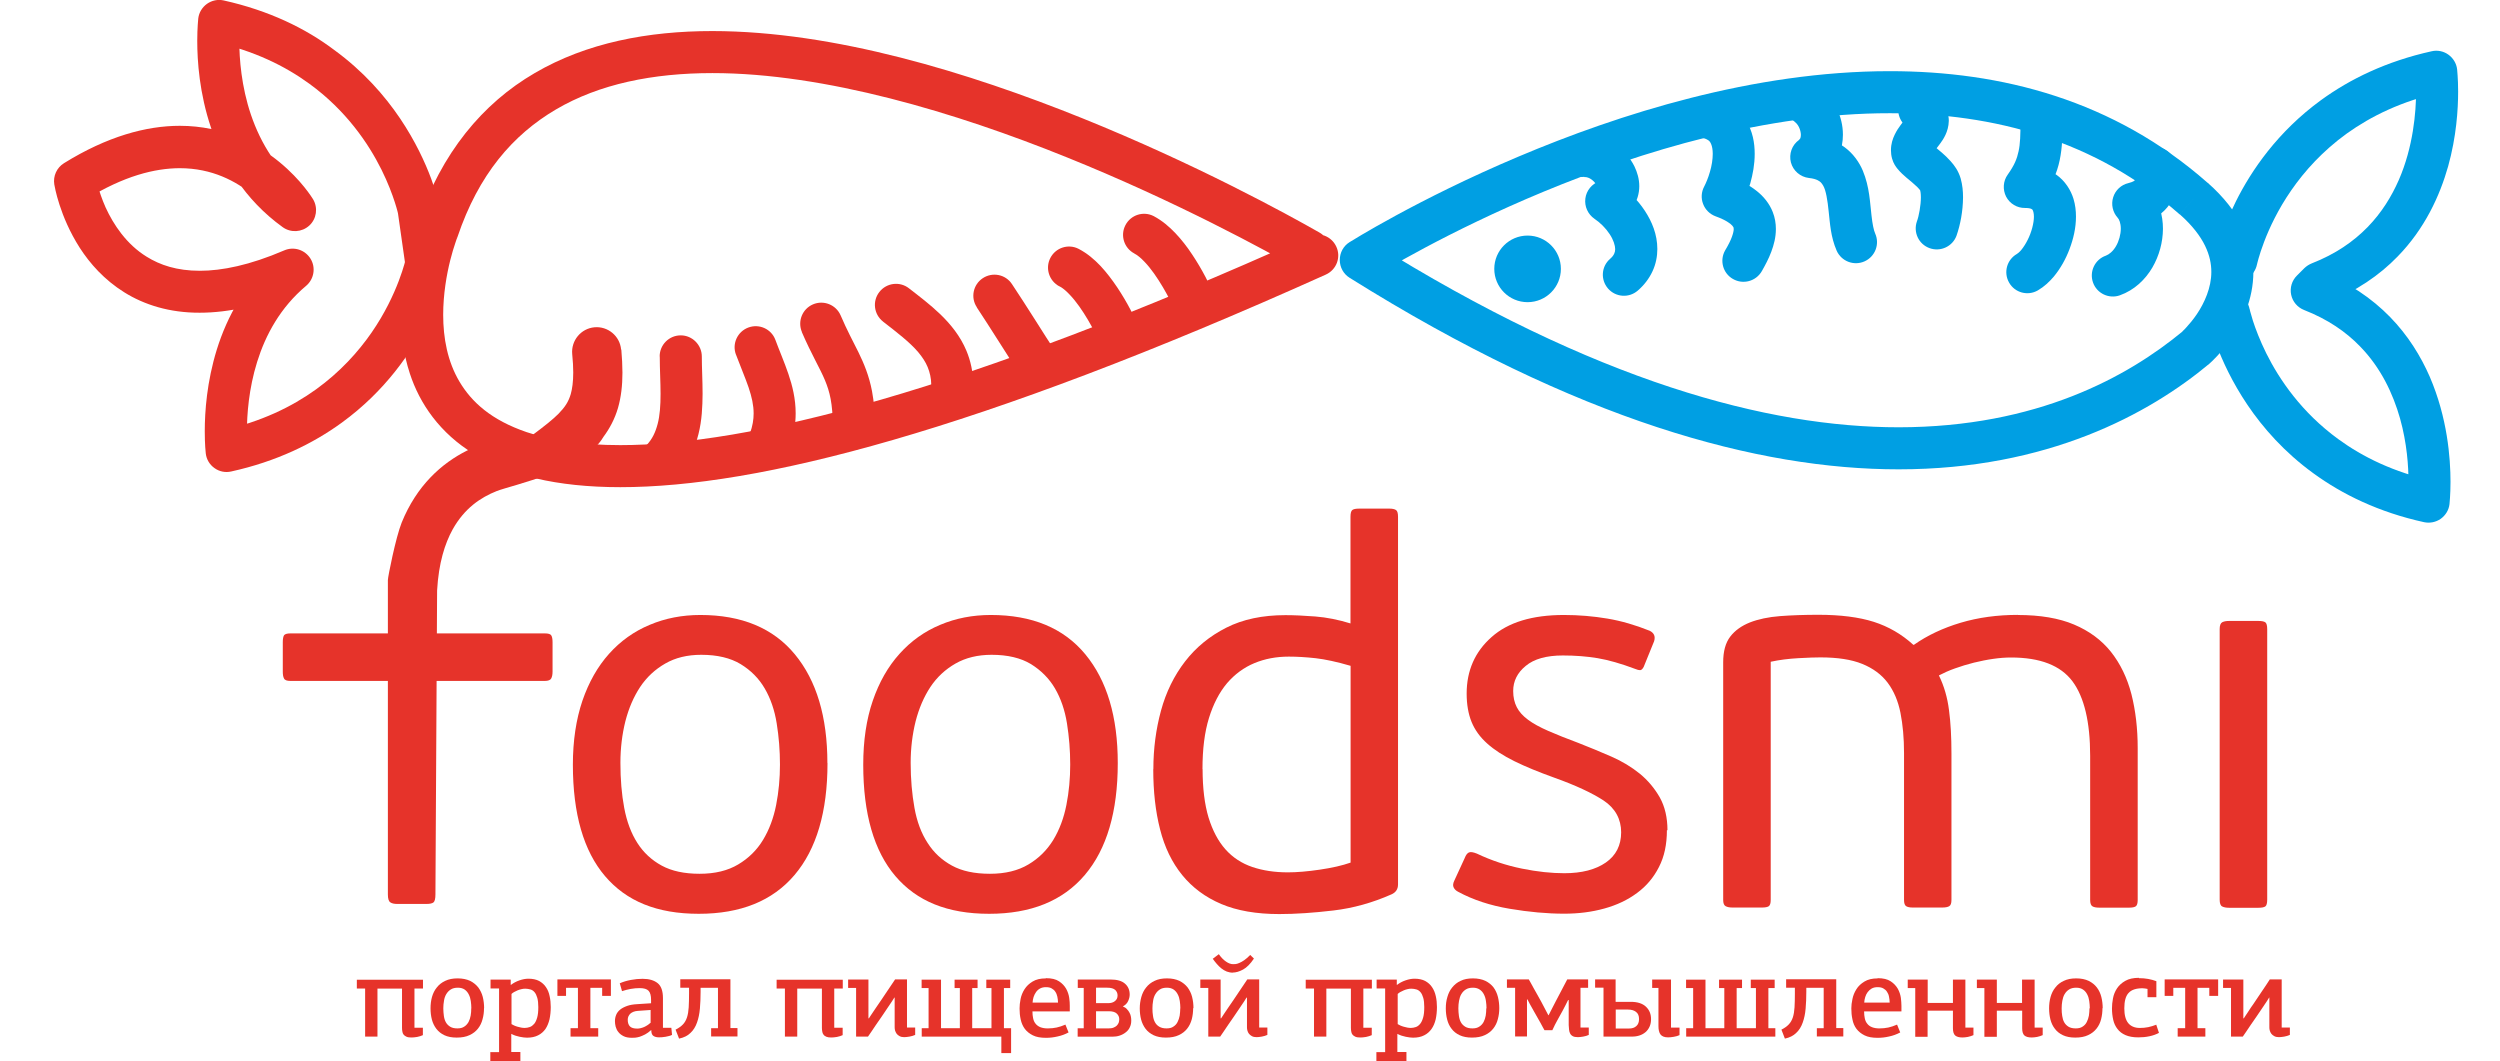 <?xml version="1.0" encoding="UTF-8"?> <svg xmlns="http://www.w3.org/2000/svg" width="139" height="59" viewBox="0 0 139 59" fill="none"><g clip-path="url(#clip0_34055_2141)"><path d="M46.009 42.422C46.009 45.134 45.398 47.21 44.176 48.65C42.955 50.09 41.178 50.807 38.852 50.807C36.527 50.807 34.831 50.109 33.641 48.713C32.45 47.316 31.852 45.253 31.852 42.516C31.852 41.182 32.032 39.997 32.382 38.962C32.737 37.928 33.229 37.061 33.865 36.35C34.501 35.64 35.255 35.103 36.122 34.742C36.989 34.374 37.93 34.193 38.94 34.193C41.24 34.193 42.992 34.923 44.195 36.382C45.398 37.84 46.003 39.854 46.003 42.429L46.009 42.422ZM43.366 42.516C43.366 41.724 43.304 40.964 43.185 40.222C43.067 39.48 42.842 38.832 42.518 38.277C42.194 37.722 41.751 37.273 41.178 36.924C40.611 36.581 39.881 36.407 38.99 36.407C38.217 36.407 37.55 36.569 36.989 36.893C36.421 37.217 35.954 37.653 35.592 38.196C35.23 38.744 34.956 39.38 34.769 40.11C34.588 40.839 34.495 41.606 34.495 42.416C34.495 43.326 34.563 44.162 34.707 44.922C34.85 45.683 35.093 46.331 35.436 46.867C35.779 47.404 36.228 47.821 36.789 48.127C37.35 48.432 38.048 48.582 38.902 48.582C39.757 48.582 40.467 48.407 41.041 48.064C41.62 47.721 42.082 47.266 42.425 46.699C42.768 46.132 43.011 45.483 43.154 44.754C43.297 44.025 43.366 43.276 43.366 42.51V42.516Z" fill="#E6332A"></path><path d="M62.148 42.422C62.148 45.134 61.537 47.21 60.315 48.65C59.093 50.09 57.316 50.807 54.997 50.807C52.678 50.807 50.976 50.109 49.785 48.713C48.595 47.316 47.996 45.253 47.996 42.516C47.996 41.182 48.171 39.997 48.526 38.962C48.881 37.928 49.374 37.061 50.016 36.35C50.652 35.64 51.406 35.103 52.273 34.742C53.139 34.374 54.081 34.193 55.091 34.193C57.391 34.193 59.143 34.923 60.346 36.382C61.549 37.84 62.148 39.854 62.148 42.429V42.422ZM59.504 42.516C59.504 41.724 59.442 40.964 59.324 40.222C59.205 39.48 58.981 38.832 58.657 38.277C58.332 37.722 57.883 37.273 57.322 36.924C56.755 36.581 56.026 36.407 55.134 36.407C54.367 36.407 53.694 36.569 53.127 36.893C52.559 37.217 52.092 37.653 51.73 38.196C51.369 38.744 51.094 39.38 50.907 40.11C50.727 40.839 50.633 41.606 50.633 42.416C50.633 43.326 50.708 44.162 50.845 44.922C50.982 45.683 51.225 46.331 51.575 46.867C51.917 47.404 52.366 47.821 52.927 48.127C53.482 48.432 54.187 48.582 55.041 48.582C55.895 48.582 56.605 48.407 57.179 48.064C57.759 47.721 58.214 47.266 58.563 46.699C58.906 46.132 59.149 45.483 59.292 44.754C59.436 44.025 59.504 43.276 59.504 42.51V42.516Z" fill="#E6332A"></path><path d="M64.127 42.761C64.127 41.627 64.271 40.542 64.551 39.513C64.832 38.478 65.281 37.568 65.885 36.783C66.496 35.991 67.257 35.367 68.18 34.9C69.102 34.432 70.199 34.202 71.471 34.202C71.939 34.202 72.487 34.227 73.129 34.276C73.765 34.326 74.42 34.457 75.087 34.663V28.734C75.087 28.529 75.124 28.404 75.193 28.354C75.261 28.304 75.386 28.279 75.567 28.279H77.25C77.412 28.279 77.531 28.304 77.612 28.354C77.693 28.404 77.73 28.529 77.73 28.734V49.176C77.73 49.438 77.606 49.619 77.369 49.725C76.315 50.192 75.243 50.492 74.139 50.623C73.036 50.753 72.032 50.822 71.128 50.822C69.856 50.822 68.778 50.635 67.899 50.261C67.02 49.887 66.297 49.351 65.73 48.653C65.162 47.954 64.751 47.106 64.501 46.115C64.246 45.124 64.121 44.008 64.121 42.774L64.127 42.761ZM66.864 42.761C66.864 43.827 66.976 44.725 67.195 45.454C67.419 46.178 67.731 46.77 68.136 47.225C68.541 47.68 69.04 48.004 69.626 48.204C70.212 48.403 70.873 48.503 71.602 48.503C72.107 48.503 72.699 48.453 73.379 48.353C74.058 48.254 74.632 48.123 75.093 47.961V37.02C74.326 36.795 73.678 36.658 73.148 36.596C72.618 36.539 72.126 36.508 71.658 36.508C70.966 36.508 70.33 36.627 69.744 36.87C69.158 37.113 68.653 37.487 68.223 37.986C67.799 38.491 67.463 39.133 67.219 39.919C66.976 40.704 66.858 41.651 66.858 42.761H66.864Z" fill="#E6332A"></path><path d="M92.68 46.157C92.68 46.948 92.537 47.628 92.237 48.208C91.944 48.788 91.539 49.267 91.022 49.648C90.504 50.034 89.899 50.321 89.201 50.514C88.503 50.708 87.761 50.801 86.969 50.801C86.016 50.801 85.006 50.708 83.933 50.527C82.861 50.346 81.907 50.034 81.078 49.586C80.953 49.523 80.872 49.442 80.823 49.342C80.773 49.243 80.785 49.112 80.866 48.95L81.44 47.703C81.502 47.541 81.577 47.441 81.67 47.397C81.764 47.354 81.907 47.379 82.113 47.46C82.923 47.846 83.759 48.12 84.619 48.295C85.479 48.47 86.265 48.551 86.976 48.551C87.948 48.551 88.715 48.351 89.282 47.958C89.85 47.566 90.136 46.998 90.136 46.275C90.136 45.552 89.812 44.941 89.164 44.511C88.516 44.087 87.593 43.657 86.402 43.233C85.554 42.927 84.819 42.628 84.201 42.323C83.584 42.017 83.079 41.693 82.686 41.338C82.287 40.982 82.001 40.583 81.82 40.141C81.639 39.698 81.546 39.168 81.546 38.563C81.546 37.285 82.007 36.238 82.93 35.422C83.852 34.599 85.193 34.193 86.957 34.193C87.786 34.193 88.59 34.262 89.37 34.393C90.149 34.524 90.934 34.754 91.726 35.072C91.969 35.197 92.05 35.384 91.969 35.652L91.389 37.08C91.327 37.198 91.258 37.261 91.19 37.261C91.121 37.261 91.034 37.242 90.934 37.198C90.124 36.893 89.419 36.693 88.821 36.593C88.222 36.494 87.58 36.444 86.895 36.444C85.984 36.444 85.292 36.637 84.831 37.024C84.364 37.404 84.133 37.871 84.133 38.42C84.133 38.763 84.201 39.062 84.332 39.318C84.463 39.573 84.669 39.804 84.956 40.016C85.236 40.228 85.617 40.434 86.084 40.639C86.552 40.845 87.106 41.063 87.755 41.306C88.378 41.55 88.996 41.805 89.594 42.067C90.192 42.329 90.716 42.647 91.177 43.021C91.632 43.395 92 43.838 92.287 44.343C92.568 44.847 92.711 45.459 92.711 46.163L92.68 46.157Z" fill="#E6332A"></path><path d="M112.198 34.194C113.433 34.194 114.474 34.369 115.315 34.724C116.157 35.079 116.843 35.584 117.366 36.239C117.89 36.9 118.27 37.685 118.507 38.595C118.738 39.506 118.856 40.509 118.856 41.6V50.041C118.856 50.222 118.819 50.341 118.75 50.39C118.675 50.44 118.563 50.465 118.395 50.465H116.705C116.543 50.465 116.419 50.44 116.338 50.39C116.257 50.341 116.213 50.222 116.213 50.041V42.024C116.213 40.142 115.883 38.758 115.228 37.879C114.567 36.999 113.433 36.557 111.812 36.557C111.506 36.557 111.176 36.582 110.827 36.632C110.471 36.681 110.116 36.756 109.748 36.844C109.38 36.937 109.031 37.043 108.701 37.162C108.364 37.28 108.065 37.417 107.803 37.554C108.09 38.14 108.277 38.782 108.364 39.481C108.458 40.179 108.501 40.983 108.501 41.893V50.035C108.501 50.216 108.464 50.334 108.377 50.384C108.296 50.434 108.165 50.459 107.984 50.459H106.344C106.182 50.459 106.064 50.434 105.983 50.384C105.902 50.334 105.864 50.216 105.864 50.035V41.862C105.864 41.033 105.796 40.291 105.665 39.63C105.534 38.976 105.297 38.415 104.954 37.959C104.611 37.504 104.137 37.155 103.539 36.912C102.94 36.669 102.167 36.551 101.214 36.551C100.952 36.551 100.547 36.563 99.998 36.594C99.449 36.625 98.932 36.688 98.452 36.794V50.035C98.452 50.216 98.415 50.334 98.346 50.384C98.277 50.434 98.146 50.459 97.966 50.459H96.326C96.164 50.459 96.039 50.434 95.946 50.384C95.852 50.334 95.809 50.216 95.809 50.035V36.825C95.809 36.214 95.939 35.74 96.201 35.397C96.463 35.054 96.831 34.793 97.299 34.606C97.766 34.425 98.321 34.306 98.969 34.256C99.618 34.207 100.328 34.182 101.095 34.182C102.33 34.182 103.358 34.313 104.181 34.574C104.998 34.836 105.733 35.26 106.382 35.852H106.413C107.167 35.322 108.034 34.917 109.013 34.624C109.998 34.331 111.057 34.188 112.192 34.188L112.198 34.194Z" fill="#E6332A"></path><path d="M126.057 50.017C126.057 50.223 126.02 50.348 125.951 50.398C125.877 50.447 125.752 50.472 125.571 50.472H123.931C123.769 50.472 123.645 50.447 123.551 50.398C123.458 50.348 123.414 50.223 123.414 50.017V34.98C123.414 34.781 123.458 34.656 123.551 34.6C123.645 34.55 123.769 34.525 123.931 34.525H125.571C125.752 34.525 125.877 34.55 125.951 34.6C126.02 34.65 126.057 34.781 126.057 34.98V50.017Z" fill="#E6332A"></path><path d="M30.292 35.217C30.485 35.217 30.604 35.254 30.647 35.323C30.697 35.398 30.722 35.522 30.722 35.703V37.343C30.722 37.505 30.697 37.629 30.647 37.723C30.604 37.81 30.479 37.86 30.292 37.86H16.147C15.953 37.86 15.835 37.816 15.791 37.723C15.741 37.629 15.723 37.505 15.723 37.343V35.703C15.723 35.522 15.748 35.398 15.791 35.323C15.841 35.254 15.96 35.217 16.147 35.217H30.292Z" fill="#E6332A"></path><path d="M88.084 9.845H88.127C88.19 9.845 88.258 9.857 88.345 9.895C88.47 9.951 88.614 10.069 88.701 10.188L88.782 10.337L88.794 10.368L88.9 10.362H88.794V10.375L88.9 10.362H88.794H89.137L88.863 10.163C88.807 10.238 88.788 10.337 88.788 10.362H89.131L88.857 10.163L89.112 10.35L88.931 10.088L88.857 10.163L89.112 10.35L88.931 10.088L88.987 10.169L88.944 10.075H88.931L88.987 10.169L88.944 10.075H88.925C88.507 10.225 88.202 10.593 88.146 11.036C88.09 11.478 88.283 11.908 88.651 12.164C88.963 12.37 89.281 12.688 89.493 13.012C89.711 13.336 89.804 13.654 89.804 13.853C89.804 13.953 89.785 14.028 89.748 14.109C89.711 14.184 89.655 14.277 89.524 14.389C89.031 14.813 88.981 15.549 89.405 16.041C89.829 16.528 90.565 16.584 91.057 16.16C91.413 15.854 91.693 15.487 91.88 15.082C92.067 14.682 92.148 14.252 92.148 13.847C92.148 13.037 91.849 12.32 91.45 11.715C91.051 11.11 90.54 10.605 89.972 10.219L89.318 11.185L89.698 12.295C90.11 12.158 90.496 11.902 90.764 11.54C91.032 11.179 91.144 10.742 91.144 10.356C91.144 9.945 91.032 9.583 90.876 9.253C90.633 8.766 90.278 8.355 89.817 8.037C89.362 7.719 88.782 7.488 88.133 7.488C88.028 7.488 87.928 7.488 87.822 7.507C87.18 7.582 86.718 8.162 86.793 8.804C86.868 9.446 87.448 9.907 88.09 9.832L88.084 9.845Z" fill="#009FE3"></path><path d="M94.687 7.675C94.837 7.712 94.918 7.756 94.974 7.793C95.055 7.849 95.092 7.899 95.142 8.018C95.192 8.136 95.229 8.323 95.229 8.554C95.229 8.853 95.173 9.221 95.073 9.551C94.98 9.882 94.849 10.187 94.755 10.368C94.593 10.667 94.569 11.023 94.693 11.341C94.812 11.659 95.067 11.908 95.385 12.026C95.94 12.226 96.221 12.431 96.314 12.544L96.383 12.643L96.395 12.737C96.395 12.812 96.37 12.961 96.295 13.167C96.221 13.373 96.09 13.635 95.921 13.915C95.597 14.476 95.79 15.193 96.352 15.511C96.913 15.835 97.629 15.642 97.954 15.081C98.153 14.732 98.34 14.383 98.484 13.996C98.627 13.616 98.739 13.198 98.739 12.731C98.739 12.425 98.689 12.101 98.565 11.789C98.384 11.322 98.053 10.91 97.648 10.599C97.243 10.281 96.757 10.031 96.183 9.826L95.778 10.923L96.807 11.478C97 11.122 97.174 10.686 97.318 10.187C97.455 9.695 97.561 9.14 97.561 8.554C97.561 7.955 97.455 7.295 97.068 6.677C96.881 6.372 96.62 6.091 96.295 5.867C95.977 5.643 95.603 5.487 95.204 5.393C94.575 5.244 93.945 5.636 93.796 6.266C93.652 6.896 94.039 7.525 94.668 7.675H94.687Z" fill="#009FE3"></path><path d="M99.779 6.772C99.86 6.822 99.954 6.928 100.023 7.071C100.091 7.209 100.129 7.377 100.129 7.502C100.129 7.595 100.11 7.664 100.091 7.701L100.023 7.782C99.63 8.063 99.455 8.561 99.574 9.029C99.698 9.497 100.097 9.839 100.577 9.896C100.808 9.92 100.958 9.97 101.051 10.014C101.219 10.101 101.276 10.164 101.375 10.332C101.519 10.581 101.612 11.124 101.675 11.766C101.749 12.414 101.781 13.156 102.117 13.935C102.379 14.527 103.071 14.796 103.663 14.534C104.256 14.272 104.524 13.58 104.262 12.988C104.181 12.813 104.106 12.445 104.056 11.984C103.969 11.286 103.956 10.407 103.57 9.484C103.377 9.029 103.052 8.555 102.579 8.2C102.098 7.844 101.5 7.633 100.839 7.558L100.708 8.724L101.394 9.671C101.768 9.403 102.049 9.041 102.223 8.661C102.398 8.281 102.466 7.876 102.466 7.489C102.466 6.972 102.342 6.473 102.117 6.018C101.893 5.563 101.562 5.151 101.107 4.833C100.577 4.466 99.848 4.596 99.48 5.133C99.112 5.663 99.249 6.392 99.779 6.76V6.772Z" fill="#009FE3"></path><path d="M106.091 7.083L106.153 7.127L106.29 6.965L106.128 7.102L106.153 7.127L106.29 6.965L106.128 7.102L106.564 6.734L106.034 6.94C106.066 7.021 106.103 7.077 106.128 7.102L106.564 6.734L106.034 6.94L106.683 6.691H105.985C105.985 6.772 106.003 6.865 106.034 6.94L106.683 6.691H105.985H106.558L106.016 6.497C106.016 6.497 105.985 6.597 105.985 6.691H106.558L106.016 6.497L106.259 6.585L106.022 6.472V6.497L106.259 6.585L106.022 6.472L106.047 6.485L106.028 6.472L106.053 6.485L106.034 6.472C106.034 6.472 105.872 6.697 105.667 6.965C105.561 7.108 105.448 7.27 105.342 7.495C105.236 7.713 105.137 8 105.137 8.349C105.137 8.499 105.155 8.661 105.199 8.817C105.28 9.103 105.405 9.265 105.505 9.39C105.685 9.608 105.841 9.739 105.997 9.876C106.228 10.07 106.452 10.25 106.602 10.4C106.677 10.475 106.726 10.537 106.751 10.568L106.764 10.593L106.988 10.481L106.751 10.55L106.77 10.6L106.994 10.487L106.758 10.556C106.776 10.612 106.801 10.78 106.801 10.974C106.801 11.41 106.689 12.027 106.583 12.301C106.365 12.912 106.677 13.579 107.287 13.798C107.892 14.016 108.565 13.704 108.784 13.099C108.996 12.488 109.139 11.74 109.145 10.974C109.145 10.631 109.114 10.288 109.014 9.926C108.883 9.484 108.659 9.191 108.447 8.954C108.129 8.598 107.799 8.349 107.574 8.156C107.462 8.062 107.375 7.981 107.35 7.956H107.344L106.807 8.405L107.475 8.224C107.412 8.006 107.344 7.962 107.344 7.95L106.807 8.405L107.475 8.224L106.92 8.374H107.493L107.475 8.224L106.92 8.374H107.493H107.038L107.475 8.517L107.493 8.374H107.038L107.475 8.517L107.306 8.461L107.468 8.536V8.517L107.306 8.461L107.468 8.536L107.487 8.499C107.537 8.418 107.686 8.237 107.874 7.981C107.967 7.856 108.073 7.701 108.167 7.501C108.26 7.302 108.347 7.04 108.354 6.716C108.354 6.373 108.223 5.986 108.023 5.718C107.817 5.444 107.574 5.257 107.306 5.101C106.751 4.771 106.034 4.958 105.704 5.512C105.374 6.067 105.561 6.784 106.115 7.115L106.091 7.083Z" fill="#009FE3"></path><path d="M112.338 6.377V6.763C112.338 7.486 112.326 7.998 112.232 8.415C112.145 8.827 112.001 9.188 111.627 9.712C111.372 10.067 111.341 10.541 111.54 10.934C111.746 11.327 112.151 11.57 112.594 11.563H112.6C112.781 11.563 112.887 11.588 112.937 11.613C113.011 11.651 112.986 11.638 113.018 11.682C113.042 11.726 113.086 11.85 113.086 12.05C113.086 12.393 112.955 12.916 112.737 13.34C112.631 13.552 112.506 13.745 112.394 13.883C112.282 14.02 112.17 14.107 112.139 14.12C111.577 14.444 111.384 15.154 111.708 15.716C112.026 16.277 112.743 16.47 113.304 16.146C113.666 15.934 113.946 15.666 114.196 15.373C114.564 14.924 114.857 14.406 115.069 13.839C115.281 13.278 115.424 12.673 115.424 12.044C115.424 11.719 115.387 11.389 115.287 11.059C115.137 10.566 114.819 10.055 114.327 9.712C113.834 9.369 113.23 9.213 112.6 9.22H112.562L112.575 10.392L113.529 11.071C114.052 10.348 114.37 9.625 114.52 8.902C114.67 8.178 114.676 7.505 114.676 6.769V6.383C114.676 5.735 114.152 5.211 113.504 5.211C112.855 5.211 112.332 5.735 112.332 6.383L112.338 6.377Z" fill="#009FE3"></path><path d="M118.677 9.625C118.708 9.738 118.721 9.831 118.721 9.893C118.721 10.012 118.702 10.012 118.696 10.024C118.683 10.037 118.621 10.112 118.34 10.18C117.935 10.274 117.611 10.579 117.492 10.972C117.368 11.371 117.468 11.801 117.742 12.107C117.823 12.188 117.916 12.4 117.916 12.718C117.916 13.029 117.817 13.403 117.648 13.69C117.48 13.977 117.268 14.145 117.087 14.214C116.476 14.426 116.158 15.099 116.37 15.704C116.582 16.315 117.256 16.633 117.86 16.421C118.683 16.128 119.282 15.535 119.668 14.881C120.055 14.214 120.254 13.472 120.26 12.724C120.26 11.976 120.055 11.184 119.481 10.542L118.615 11.327L118.883 12.468C119.519 12.319 120.098 12.013 120.497 11.533C120.903 11.053 121.071 10.442 121.065 9.906C121.065 9.607 121.021 9.314 120.946 9.039C120.778 8.416 120.142 8.042 119.519 8.21C118.895 8.379 118.521 9.021 118.689 9.644L118.677 9.625Z" fill="#009FE3"></path><path d="M83.082 14.949C83.082 15.972 83.911 16.801 84.934 16.801C85.956 16.801 86.785 15.972 86.785 14.949C86.785 13.927 85.956 13.098 84.934 13.098C83.911 13.098 83.082 13.927 83.082 14.949Z" fill="#009FE3"></path><path d="M121.971 11.045L122.745 10.166C120.145 7.872 117.271 6.314 114.272 5.335C111.274 4.356 108.163 3.957 105.071 3.957C97.49 3.957 90.015 6.345 84.411 8.714C78.806 11.083 75.072 13.445 75.035 13.464C74.692 13.676 74.492 14.05 74.492 14.455C74.492 14.861 74.698 15.235 75.041 15.447C87.74 23.401 97.783 26.095 105.563 26.095C113.836 26.095 119.484 23.027 122.857 20.209L122.882 20.184C122.932 20.141 123.499 19.636 124.085 18.776C124.665 17.915 125.282 16.662 125.288 15.122C125.288 14.337 125.113 13.483 124.702 12.635C124.291 11.787 123.648 10.958 122.745 10.16L121.971 11.039L121.198 11.918C121.909 12.548 122.346 13.14 122.601 13.664C122.857 14.194 122.95 14.667 122.95 15.122C122.95 15.995 122.57 16.837 122.146 17.466C121.934 17.778 121.722 18.027 121.566 18.196C121.491 18.283 121.429 18.345 121.385 18.383L121.342 18.427L121.647 18.776L121.342 18.433L122.115 19.312L121.367 18.414C118.312 20.945 113.256 23.75 105.569 23.757C98.338 23.757 88.725 21.251 76.288 13.464L75.664 14.455L76.288 15.447L76.325 15.422C76.724 15.172 80.471 12.878 85.838 10.652C91.206 8.427 98.207 6.289 105.071 6.295C107.963 6.295 110.825 6.669 113.543 7.56C116.261 8.452 118.842 9.848 121.192 11.924L121.965 11.045H121.971Z" fill="#009FE3"></path><path d="M73.361 12.929C71.534 11.888 66.46 9.108 60.169 6.571C53.879 4.039 46.392 1.733 39.609 1.727C36.031 1.727 32.614 2.375 29.728 4.064C26.835 5.748 24.535 8.503 23.22 12.418L24.329 12.792L23.238 12.356C23.213 12.431 22.303 14.687 22.297 17.505C22.297 18.546 22.422 19.662 22.789 20.772C23.332 22.436 24.454 24.088 26.368 25.248C28.282 26.408 30.913 27.087 34.491 27.087C38.312 27.087 43.237 26.32 49.646 24.462C56.061 22.605 63.96 19.656 73.716 15.267C74.308 14.999 74.57 14.307 74.302 13.721C74.034 13.129 73.342 12.867 72.756 13.135C63.075 17.493 55.269 20.404 48.998 22.218C42.726 24.032 37.995 24.749 34.491 24.749C32.297 24.749 30.588 24.469 29.279 24.026C27.309 23.353 26.224 22.355 25.551 21.227C24.878 20.099 24.641 18.783 24.641 17.505C24.641 16.358 24.834 15.261 25.034 14.469C25.133 14.07 25.233 13.752 25.308 13.534C25.345 13.428 25.37 13.341 25.389 13.291L25.414 13.235V13.222L25.296 13.172L25.42 13.222L25.439 13.166C26.611 9.7 28.506 7.499 30.913 6.084C33.319 4.669 36.299 4.064 39.609 4.064C45.856 4.064 53.156 6.259 59.297 8.74C65.437 11.215 70.437 13.958 72.201 14.962C72.762 15.28 73.479 15.086 73.797 14.525C74.115 13.964 73.922 13.247 73.361 12.929Z" fill="#E6332A"></path><path d="M58.901 15.916C59.044 15.984 59.263 16.152 59.487 16.396C60.179 17.119 60.902 18.447 61.22 19.232C61.476 19.831 62.161 20.105 62.754 19.856C63.352 19.606 63.633 18.921 63.377 18.322C63.103 17.667 62.673 16.807 62.118 15.978C61.837 15.56 61.532 15.155 61.189 14.787C60.84 14.419 60.453 14.089 59.979 13.84C59.406 13.54 58.701 13.765 58.402 14.338C58.103 14.912 58.327 15.616 58.901 15.922V15.916Z" fill="#E6332A"></path><path d="M63.066 14.095C63.21 14.164 63.428 14.332 63.653 14.575C64.344 15.299 65.068 16.633 65.392 17.412C65.641 18.004 66.327 18.285 66.925 18.035C67.524 17.786 67.798 17.1 67.549 16.502C67.275 15.853 66.844 14.987 66.29 14.158C66.015 13.74 65.704 13.335 65.355 12.967C65.005 12.599 64.619 12.269 64.151 12.019C63.578 11.72 62.873 11.944 62.574 12.518C62.275 13.092 62.499 13.796 63.073 14.095H63.066Z" fill="#E6332A"></path><path d="M54.308 17.087C54.676 17.636 55.138 18.371 55.574 19.051C56.004 19.73 56.403 20.354 56.652 20.728C57.008 21.27 57.737 21.413 58.273 21.058C58.816 20.703 58.959 19.973 58.61 19.437C58.386 19.101 57.986 18.471 57.556 17.791C57.12 17.112 56.652 16.37 56.266 15.797C55.91 15.254 55.187 15.111 54.645 15.466C54.103 15.822 53.953 16.551 54.315 17.087H54.308Z" fill="#E6332A"></path><path d="M49.104 17.887C49.877 18.485 50.582 19.027 51.049 19.576C51.28 19.85 51.461 20.125 51.579 20.412C51.697 20.704 51.772 21.01 51.779 21.396C51.791 22.045 52.321 22.556 52.963 22.55C53.611 22.537 54.129 22.007 54.116 21.359C54.104 20.686 53.967 20.062 53.736 19.508C53.387 18.672 52.845 18.018 52.277 17.469C51.704 16.92 51.099 16.465 50.538 16.029C50.027 15.63 49.291 15.723 48.892 16.235C48.493 16.746 48.587 17.481 49.098 17.88L49.104 17.887Z" fill="#E6332A"></path><path d="M44.582 18.464C45.124 19.717 45.592 20.477 45.866 21.138C46.003 21.468 46.109 21.786 46.184 22.185C46.259 22.584 46.302 23.071 46.309 23.725C46.309 24.374 46.832 24.897 47.487 24.891C48.135 24.891 48.653 24.361 48.653 23.719C48.653 22.959 48.59 22.323 48.484 21.749C48.322 20.895 48.035 20.209 47.73 19.586C47.418 18.956 47.094 18.364 46.739 17.535C46.483 16.942 45.791 16.668 45.199 16.924C44.607 17.179 44.332 17.865 44.588 18.464H44.582Z" fill="#E6332A"></path><path d="M40.917 19.707C41.178 20.405 41.44 21.009 41.621 21.539C41.802 22.076 41.902 22.531 41.902 22.986C41.902 23.329 41.846 23.684 41.696 24.102C41.478 24.706 41.789 25.38 42.394 25.604C43.005 25.822 43.672 25.511 43.89 24.9C44.133 24.239 44.239 23.59 44.239 22.986C44.239 22.175 44.059 21.452 43.834 20.791C43.61 20.131 43.342 19.52 43.111 18.896C42.887 18.291 42.213 17.986 41.609 18.21C41.004 18.435 40.692 19.108 40.917 19.713V19.707Z" fill="#E6332A"></path><path d="M36.683 19.819C36.683 20.548 36.727 21.246 36.727 21.895C36.727 22.543 36.689 23.104 36.565 23.572C36.44 24.045 36.265 24.413 35.96 24.737C35.517 25.205 35.536 25.947 36.01 26.389C36.477 26.832 37.219 26.807 37.662 26.339C38.285 25.685 38.647 24.899 38.834 24.139C39.027 23.372 39.058 22.611 39.064 21.895C39.064 21.159 39.021 20.454 39.021 19.819C39.021 19.183 38.497 18.646 37.849 18.646C37.2 18.646 36.677 19.17 36.677 19.819H36.683Z" fill="#E6332A"></path><path d="M34.533 19.431C34.465 18.683 33.798 18.129 33.05 18.197C32.302 18.266 31.747 18.933 31.815 19.687C31.853 20.074 31.872 20.41 31.872 20.709C31.872 21.239 31.815 21.62 31.734 21.913C31.603 22.343 31.429 22.617 31.049 23.01C30.724 23.334 30.244 23.714 29.621 24.176C29.209 24.182 28.617 24.219 27.9 24.375C26.716 24.637 25.201 25.223 23.935 26.545C23.299 27.206 22.745 28.041 22.333 29.057C22.003 29.88 21.566 32.074 21.566 32.249V49.73C21.566 49.966 21.61 50.11 21.704 50.172C21.797 50.234 21.922 50.259 22.084 50.259H23.723C23.904 50.259 24.035 50.228 24.104 50.172C24.172 50.116 24.21 49.966 24.21 49.73C24.21 49.73 24.297 32.972 24.303 32.829C24.39 31.301 24.733 30.223 25.17 29.431C25.831 28.253 26.722 27.661 27.613 27.305C28.505 26.956 32.458 26.164 33.548 24.294C33.898 23.827 34.184 23.284 34.359 22.686C34.533 22.081 34.608 21.433 34.608 20.722C34.608 20.323 34.583 19.899 34.546 19.444L34.533 19.431Z" fill="#E6332A"></path><path d="M122.77 17.637C122.788 17.737 123.243 19.969 124.964 22.519C125.824 23.79 127.009 25.143 128.624 26.315C130.232 27.487 132.258 28.479 134.777 29.033C135.101 29.102 135.437 29.033 135.705 28.846C135.974 28.653 136.154 28.36 136.192 28.03C136.192 27.992 136.248 27.531 136.248 26.795C136.248 25.467 136.08 23.236 135.095 20.948C134.596 19.807 133.891 18.654 132.888 17.625C131.884 16.596 130.587 15.698 128.96 15.063L128.536 16.154L129.365 16.983L129.783 16.565L128.954 15.736L129.378 16.827C131.005 16.197 132.302 15.3 133.305 14.265C134.814 12.719 135.649 10.898 136.117 9.246C136.578 7.588 136.672 6.085 136.672 5.088C136.672 4.352 136.616 3.891 136.616 3.854C136.578 3.523 136.397 3.23 136.129 3.037C135.861 2.844 135.518 2.775 135.201 2.85C132.688 3.405 130.656 4.396 129.047 5.568C126.635 7.326 125.176 9.477 124.322 11.185C123.468 12.893 123.206 14.171 123.194 14.24C123.063 14.876 123.474 15.493 124.11 15.617C124.746 15.742 125.363 15.331 125.488 14.701L125.089 14.626L125.488 14.707C125.488 14.707 125.912 12.719 127.395 10.58C128.137 9.508 129.141 8.392 130.488 7.42C131.84 6.453 133.53 5.624 135.705 5.138L135.45 3.997L134.29 4.134C134.29 4.134 134.334 4.508 134.334 5.094C134.334 6.223 134.178 8.161 133.374 10.007C132.969 10.929 132.414 11.833 131.635 12.631C130.855 13.429 129.858 14.127 128.53 14.645C128.38 14.707 128.243 14.795 128.125 14.907L127.707 15.325C127.427 15.605 127.308 16.004 127.389 16.39C127.47 16.777 127.744 17.095 128.112 17.238C129.434 17.756 130.438 18.454 131.211 19.252C132.376 20.443 133.05 21.883 133.443 23.267C133.829 24.645 133.916 25.948 133.91 26.789C133.91 27.101 133.898 27.35 133.891 27.518C133.885 27.599 133.879 27.662 133.873 27.706V27.749L135.038 27.886L135.294 26.745C133.087 26.253 131.373 25.411 130.014 24.42C127.975 22.936 126.735 21.11 126.005 19.645C125.644 18.915 125.407 18.279 125.263 17.837C125.195 17.612 125.145 17.438 125.114 17.326L125.083 17.201V17.176L125.039 17.182H125.076C124.952 16.54 124.334 16.129 123.699 16.26C123.063 16.384 122.651 17.001 122.782 17.637H122.77Z" fill="#009FE3"></path><path d="M23.716 14.588L22.569 14.357C22.569 14.357 22.145 16.346 20.661 18.49C19.919 19.563 18.916 20.678 17.569 21.651C16.216 22.624 14.521 23.447 12.351 23.933L12.607 25.074L13.773 24.936C13.773 24.936 13.729 24.562 13.729 23.976C13.729 23.066 13.829 21.62 14.296 20.124C14.764 18.621 15.587 17.094 17.021 15.891C17.463 15.517 17.569 14.874 17.264 14.382C16.958 13.889 16.341 13.69 15.805 13.921C13.879 14.75 12.333 15.055 11.111 15.055C9.833 15.055 8.898 14.737 8.149 14.27C7.027 13.578 6.31 12.487 5.874 11.539C5.662 11.065 5.525 10.635 5.438 10.336C5.394 10.18 5.369 10.062 5.35 9.987L5.332 9.906V9.887L5.057 9.937L5.325 9.893L4.172 10.087L4.789 11.078C6.896 9.775 8.611 9.357 9.989 9.351C11.803 9.351 13.13 10.08 14.059 10.841C14.521 11.221 14.864 11.602 15.088 11.882C15.2 12.019 15.281 12.138 15.337 12.213L15.387 12.294L15.4 12.312L15.693 12.132L15.4 12.306L16.397 11.701L17.083 10.754C15.425 9.557 14.496 7.967 13.954 6.384C13.417 4.8 13.305 3.254 13.305 2.294C13.305 1.982 13.318 1.733 13.33 1.565C13.33 1.484 13.342 1.415 13.342 1.378V1.334V1.328L12.177 1.191L11.921 2.331C14.128 2.824 15.842 3.666 17.201 4.657C19.24 6.14 20.481 7.967 21.21 9.432C21.572 10.162 21.808 10.797 21.952 11.246C22.027 11.471 22.07 11.639 22.102 11.757L22.133 11.882V11.907L22.176 11.901H22.139L23.286 11.683L22.126 11.851L22.544 14.787L23.704 14.619L24.863 14.457L24.445 11.521L24.433 11.458C24.414 11.358 23.959 9.127 22.239 6.577C21.378 5.305 20.194 3.952 18.585 2.78C16.983 1.571 14.951 0.586 12.439 0.025C12.114 -0.05 11.778 0.025 11.51 0.212C11.242 0.405 11.061 0.698 11.023 1.028C11.023 1.066 10.967 1.527 10.967 2.269C10.967 3.397 11.086 5.187 11.734 7.107C12.383 9.021 13.579 11.09 15.718 12.63C16.167 12.954 16.784 12.917 17.195 12.543C17.607 12.169 17.688 11.552 17.407 11.078C17.357 11.003 16.765 10.024 15.549 9.021C14.34 8.023 12.463 6.995 9.995 6.995C8.125 6.995 5.955 7.587 3.561 9.071C3.156 9.32 2.944 9.787 3.019 10.255C3.037 10.348 3.306 12.013 4.434 13.777C5.001 14.656 5.799 15.56 6.909 16.252C8.012 16.944 9.427 17.393 11.104 17.387C12.719 17.387 14.577 16.988 16.728 16.065L16.266 14.993L15.512 14.095C13.661 15.654 12.619 17.624 12.058 19.425C11.497 21.233 11.385 22.898 11.385 23.976C11.385 24.712 11.435 25.173 11.441 25.211C11.479 25.541 11.653 25.834 11.927 26.027C12.195 26.221 12.532 26.289 12.856 26.214C15.369 25.66 17.401 24.668 19.009 23.496C21.422 21.738 22.881 19.587 23.735 17.879C24.589 16.171 24.845 14.893 24.863 14.818C24.888 14.694 24.894 14.55 24.876 14.426L23.716 14.588Z" fill="#E6332A"></path><path d="M20.987 54.961V57.635H20.301V54.961H19.84V54.475H23.518V54.961H23.044V57.143H23.512V57.554C23.418 57.598 23.312 57.629 23.194 57.654C23.069 57.673 22.969 57.685 22.882 57.685C22.764 57.685 22.67 57.673 22.602 57.642C22.533 57.61 22.477 57.573 22.439 57.523C22.402 57.473 22.377 57.417 22.371 57.349C22.358 57.286 22.352 57.218 22.352 57.143V54.967H20.987V54.961Z" fill="#E6332A"></path><path d="M26.911 56.05C26.911 56.262 26.886 56.468 26.83 56.668C26.78 56.867 26.693 57.042 26.575 57.191C26.456 57.341 26.3 57.466 26.107 57.553C25.914 57.646 25.677 57.69 25.39 57.69C25.122 57.69 24.898 57.646 24.71 57.559C24.523 57.472 24.38 57.353 24.262 57.204C24.149 57.054 24.062 56.88 24.012 56.686C23.962 56.493 23.938 56.281 23.938 56.063C23.938 55.845 23.962 55.639 24.018 55.433C24.075 55.234 24.162 55.053 24.287 54.903C24.405 54.748 24.567 54.623 24.754 54.536C24.947 54.442 25.178 54.398 25.446 54.398C25.714 54.398 25.951 54.448 26.138 54.536C26.325 54.629 26.475 54.754 26.593 54.903C26.706 55.059 26.793 55.234 26.843 55.433C26.892 55.633 26.917 55.845 26.917 56.057L26.911 56.05ZM26.207 56.063C26.207 55.926 26.194 55.795 26.176 55.658C26.157 55.521 26.119 55.396 26.063 55.29C26.007 55.178 25.932 55.09 25.839 55.022C25.739 54.953 25.614 54.916 25.459 54.916C25.303 54.916 25.166 54.947 25.06 55.016C24.954 55.084 24.873 55.172 24.81 55.278C24.748 55.383 24.704 55.508 24.686 55.645C24.661 55.782 24.648 55.92 24.648 56.063C24.648 56.206 24.661 56.35 24.679 56.487C24.698 56.624 24.735 56.742 24.792 56.842C24.848 56.942 24.929 57.023 25.029 57.085C25.128 57.148 25.265 57.179 25.434 57.179C25.59 57.179 25.714 57.148 25.814 57.079C25.914 57.017 25.988 56.929 26.051 56.824C26.107 56.718 26.144 56.599 26.169 56.468C26.194 56.337 26.201 56.2 26.201 56.063H26.207Z" fill="#E6332A"></path><path d="M27.274 58.499H27.748V54.958H27.274V54.466H28.396V54.759H28.409C28.54 54.659 28.696 54.572 28.876 54.51C29.057 54.447 29.226 54.416 29.381 54.416C29.618 54.416 29.818 54.46 29.974 54.541C30.129 54.628 30.26 54.74 30.354 54.884C30.454 55.027 30.522 55.195 30.56 55.389C30.603 55.582 30.622 55.781 30.622 55.993C30.622 56.236 30.597 56.467 30.553 56.673C30.503 56.879 30.429 57.059 30.329 57.209C30.223 57.358 30.086 57.483 29.918 57.564C29.749 57.651 29.543 57.695 29.3 57.695C29.188 57.695 29.051 57.676 28.895 57.645C28.739 57.614 28.583 57.564 28.427 57.483V58.493H28.933V58.992H27.262V58.493L27.274 58.499ZM29.176 57.153C29.269 57.153 29.363 57.134 29.456 57.103C29.55 57.072 29.625 57.009 29.699 56.928C29.768 56.847 29.824 56.729 29.868 56.573C29.911 56.423 29.93 56.23 29.93 55.993C29.93 55.788 29.911 55.613 29.874 55.482C29.836 55.351 29.787 55.245 29.724 55.17C29.662 55.096 29.587 55.039 29.494 55.014C29.406 54.99 29.306 54.971 29.207 54.971C29.138 54.971 29.063 54.977 28.995 54.996C28.92 55.014 28.851 55.033 28.777 55.064C28.708 55.096 28.646 55.127 28.583 55.158C28.527 55.189 28.477 55.227 28.44 55.264V56.941C28.477 56.966 28.527 56.991 28.583 57.016C28.64 57.041 28.702 57.066 28.77 57.084C28.839 57.103 28.907 57.122 28.976 57.134C29.045 57.147 29.113 57.153 29.182 57.153H29.176Z" fill="#E6332A"></path><path d="M31.715 57.167H32.133V54.923H31.472V55.371H30.992V54.455H33.966V55.371H33.48V54.923H32.825V57.167H33.261V57.635H31.722V57.167H31.715Z" fill="#E6332A"></path><path d="M36.835 57.146H37.327L37.365 57.539C37.321 57.564 37.271 57.583 37.203 57.601C37.14 57.62 37.072 57.633 37.003 57.645C36.934 57.657 36.866 57.664 36.803 57.67C36.741 57.67 36.685 57.676 36.641 57.676C36.517 57.676 36.411 57.651 36.336 57.601C36.255 57.551 36.211 57.445 36.211 57.271C36.211 57.271 36.211 57.271 36.205 57.271C36.087 57.377 35.974 57.458 35.868 57.514C35.756 57.57 35.656 57.614 35.563 57.645C35.469 57.67 35.388 57.689 35.314 57.695C35.239 57.695 35.176 57.701 35.133 57.701C34.94 57.701 34.784 57.67 34.665 57.608C34.541 57.545 34.447 57.47 34.378 57.377C34.304 57.29 34.26 57.184 34.229 57.078C34.204 56.972 34.191 56.872 34.191 56.778C34.191 56.648 34.216 56.529 34.26 56.423C34.304 56.317 34.378 56.217 34.478 56.136C34.578 56.055 34.709 55.987 34.865 55.931C35.02 55.874 35.208 55.843 35.432 55.831L36.199 55.781V55.594C36.199 55.357 36.155 55.189 36.062 55.089C35.968 54.989 35.806 54.939 35.563 54.939C35.407 54.939 35.245 54.952 35.07 54.983C34.902 55.014 34.734 55.058 34.584 55.108C34.566 55.033 34.541 54.958 34.522 54.889C34.503 54.815 34.478 54.74 34.459 54.671C34.64 54.59 34.846 54.528 35.077 54.484C35.301 54.441 35.519 54.422 35.731 54.422C36.087 54.422 36.361 54.503 36.56 54.659C36.76 54.815 36.86 55.095 36.86 55.494V57.165L36.835 57.146ZM35.463 56.205C35.282 56.217 35.145 56.273 35.045 56.361C34.952 56.454 34.902 56.566 34.902 56.697C34.902 56.866 34.946 56.99 35.027 57.071C35.108 57.152 35.245 57.19 35.432 57.19C35.55 57.19 35.675 57.159 35.812 57.103C35.949 57.04 36.068 56.959 36.174 56.866V56.155L35.463 56.205Z" fill="#E6332A"></path><path d="M39.539 57.635V57.167H39.919V54.923H38.953V55.147C38.953 55.478 38.94 55.79 38.915 56.076C38.89 56.369 38.834 56.631 38.753 56.856C38.672 57.086 38.554 57.279 38.392 57.429C38.236 57.585 38.024 57.691 37.756 57.747L37.562 57.248C37.737 57.161 37.874 57.061 37.974 56.955C38.074 56.849 38.148 56.718 38.198 56.563C38.248 56.407 38.279 56.22 38.292 56.008C38.304 55.796 38.311 55.54 38.311 55.247V54.917H37.824V54.449H40.611V57.161H41.004V57.629H39.539V57.635Z" fill="#E6332A"></path><path d="M44.327 54.961V57.635H43.641V54.961H43.18V54.475H46.858V54.961H46.384V57.143H46.852V57.554C46.758 57.598 46.652 57.629 46.534 57.654C46.409 57.673 46.309 57.685 46.222 57.685C46.103 57.685 46.016 57.673 45.941 57.642C45.873 57.61 45.817 57.573 45.786 57.523C45.748 57.473 45.723 57.417 45.717 57.349C45.705 57.286 45.698 57.218 45.698 57.143V54.967H44.333L44.327 54.961Z" fill="#E6332A"></path><path d="M49.718 55.477C49.718 55.477 49.662 55.571 49.588 55.683C49.513 55.795 49.425 55.933 49.319 56.082C49.226 56.219 49.126 56.369 49.02 56.525C48.914 56.681 48.808 56.83 48.709 56.974C48.609 57.117 48.522 57.254 48.441 57.373C48.359 57.491 48.297 57.578 48.26 57.635H47.599V54.929H47.156V54.461H48.285V56.618H48.31C48.31 56.618 48.297 56.637 48.316 56.612C48.334 56.587 48.359 56.544 48.397 56.487C48.434 56.431 48.478 56.363 48.534 56.282C48.59 56.201 48.646 56.113 48.715 56.014C48.808 55.883 48.908 55.733 49.014 55.577C49.12 55.421 49.22 55.272 49.319 55.122C49.419 54.979 49.507 54.848 49.588 54.723C49.669 54.605 49.725 54.517 49.768 54.455H50.429C50.429 54.898 50.429 55.347 50.429 55.789C50.429 56.232 50.429 56.681 50.429 57.13H50.884V57.541C50.785 57.585 50.678 57.616 50.566 57.635C50.454 57.653 50.361 57.666 50.273 57.666C50.167 57.666 50.086 57.647 50.018 57.61C49.949 57.572 49.893 57.529 49.856 57.479C49.818 57.422 49.787 57.366 49.768 57.304C49.75 57.242 49.743 57.179 49.743 57.123V55.465H49.718V55.477Z" fill="#E6332A"></path><path d="M55.675 57.636H51.248V57.168H51.629V54.936H51.242V54.469H52.321V57.168H53.368V54.936H53.075V54.469H54.353V54.936H54.054V57.168H55.126V54.936H54.839V54.469H56.167V54.936H55.818V57.168H56.217V58.552H55.675V57.636Z" fill="#E6332A"></path><path d="M58.159 54.387C58.464 54.387 58.707 54.443 58.882 54.561C59.056 54.673 59.187 54.817 59.281 54.979C59.368 55.141 59.424 55.309 59.449 55.484C59.474 55.658 59.48 55.802 59.48 55.92V56.232H57.404C57.404 56.375 57.417 56.506 57.442 56.618C57.467 56.737 57.51 56.837 57.579 56.918C57.641 56.999 57.735 57.067 57.841 57.111C57.953 57.155 58.09 57.18 58.252 57.18C58.433 57.18 58.601 57.161 58.751 57.13C58.901 57.099 59.063 57.042 59.237 56.968L59.412 57.404C59.212 57.51 59.007 57.585 58.795 57.629C58.583 57.678 58.377 57.703 58.159 57.703C57.859 57.703 57.616 57.66 57.429 57.566C57.242 57.473 57.093 57.354 56.98 57.205C56.868 57.055 56.794 56.88 56.75 56.681C56.706 56.481 56.688 56.282 56.688 56.07C56.688 55.914 56.706 55.739 56.744 55.546C56.781 55.353 56.856 55.172 56.962 55.004C57.074 54.829 57.217 54.692 57.411 54.574C57.604 54.455 57.847 54.399 58.146 54.399L58.159 54.387ZM58.153 54.886C58.028 54.886 57.922 54.91 57.828 54.96C57.735 55.01 57.66 55.079 57.604 55.16C57.548 55.241 57.498 55.334 57.467 55.434C57.436 55.534 57.417 55.64 57.411 55.746H58.826C58.826 55.627 58.807 55.515 58.788 55.415C58.764 55.309 58.732 55.222 58.676 55.141C58.626 55.06 58.558 55.004 58.471 54.954C58.383 54.904 58.277 54.886 58.146 54.886H58.153Z" fill="#E6332A"></path><path d="M61.745 54.461C62.106 54.461 62.374 54.536 62.549 54.692C62.723 54.841 62.811 55.047 62.811 55.296C62.811 55.402 62.786 55.521 62.73 55.645C62.68 55.77 62.58 55.876 62.43 55.957C62.524 55.995 62.605 56.044 62.661 56.113C62.723 56.175 62.767 56.244 62.804 56.312C62.842 56.381 62.867 56.456 62.879 56.531C62.892 56.605 62.898 56.674 62.898 56.743C62.898 56.88 62.873 57.005 62.817 57.117C62.767 57.229 62.692 57.322 62.592 57.397C62.499 57.472 62.387 57.534 62.256 57.578C62.125 57.622 61.994 57.64 61.851 57.64H59.918V57.173H60.255V54.928H59.924V54.461H61.738H61.745ZM60.94 54.916V55.776H61.601C61.77 55.776 61.9 55.739 61.994 55.658C62.087 55.583 62.137 55.483 62.137 55.352C62.137 55.221 62.094 55.128 62.006 55.041C61.919 54.96 61.77 54.916 61.564 54.916H60.94ZM60.94 56.225V57.179H61.639C61.745 57.179 61.838 57.167 61.913 57.135C61.988 57.104 62.05 57.067 62.094 57.023C62.144 56.973 62.175 56.917 62.2 56.861C62.218 56.799 62.231 56.736 62.231 56.668C62.231 56.543 62.181 56.437 62.087 56.35C61.994 56.263 61.844 56.225 61.639 56.225H60.94Z" fill="#E6332A"></path><path d="M66.339 56.05C66.339 56.262 66.314 56.468 66.264 56.668C66.208 56.867 66.127 57.042 66.008 57.191C65.89 57.341 65.734 57.466 65.541 57.553C65.347 57.646 65.11 57.69 64.824 57.69C64.556 57.69 64.331 57.646 64.144 57.559C63.963 57.472 63.807 57.353 63.695 57.204C63.583 57.054 63.496 56.88 63.446 56.686C63.396 56.493 63.371 56.281 63.371 56.063C63.371 55.845 63.402 55.639 63.458 55.433C63.514 55.234 63.602 55.053 63.726 54.903C63.845 54.748 64.007 54.623 64.194 54.536C64.387 54.442 64.612 54.398 64.886 54.398C65.16 54.398 65.385 54.448 65.578 54.536C65.765 54.629 65.915 54.754 66.033 54.903C66.145 55.059 66.233 55.234 66.282 55.433C66.332 55.633 66.357 55.845 66.357 56.057L66.339 56.05ZM65.628 56.063C65.628 55.926 65.615 55.795 65.597 55.658C65.578 55.521 65.541 55.396 65.484 55.29C65.428 55.178 65.354 55.09 65.26 55.022C65.16 54.953 65.036 54.916 64.88 54.916C64.724 54.916 64.587 54.947 64.487 55.016C64.381 55.084 64.3 55.172 64.238 55.278C64.175 55.383 64.132 55.508 64.113 55.645C64.088 55.782 64.076 55.92 64.076 56.063C64.076 56.206 64.082 56.35 64.107 56.487C64.125 56.624 64.163 56.742 64.219 56.842C64.275 56.942 64.35 57.023 64.456 57.085C64.562 57.148 64.693 57.179 64.861 57.179C65.017 57.179 65.148 57.148 65.241 57.079C65.341 57.017 65.422 56.929 65.472 56.824C65.528 56.718 65.566 56.599 65.591 56.468C65.609 56.337 65.622 56.2 65.622 56.063H65.628Z" fill="#E6332A"></path><path d="M69.3 55.478C69.3 55.478 69.244 55.571 69.17 55.684C69.095 55.796 69.007 55.933 68.901 56.083C68.808 56.22 68.708 56.369 68.602 56.525C68.496 56.681 68.39 56.831 68.291 56.974C68.191 57.117 68.104 57.255 68.022 57.373C67.942 57.491 67.879 57.579 67.842 57.635H67.181V54.929H66.738V54.462H67.867V56.619H67.892C67.892 56.619 67.885 56.637 67.898 56.612C67.916 56.587 67.942 56.544 67.979 56.488C68.016 56.432 68.06 56.363 68.116 56.282C68.172 56.201 68.228 56.114 68.297 56.014C68.39 55.883 68.49 55.733 68.596 55.578C68.702 55.422 68.802 55.272 68.901 55.123C69.001 54.979 69.089 54.848 69.17 54.724C69.251 54.605 69.307 54.518 69.35 54.455H70.011C70.011 54.898 70.011 55.347 70.011 55.789C70.011 56.232 70.011 56.681 70.011 57.13H70.466V57.541C70.367 57.585 70.261 57.616 70.155 57.635C70.042 57.654 69.943 57.666 69.862 57.666C69.756 57.666 69.675 57.647 69.606 57.61C69.537 57.572 69.487 57.529 69.444 57.479C69.4 57.423 69.375 57.367 69.357 57.304C69.338 57.242 69.332 57.18 69.332 57.124V55.465H69.307L69.3 55.478ZM68.546 54.081C68.428 54.081 68.316 54.056 68.21 54.019C68.104 53.975 68.004 53.919 67.91 53.844C67.823 53.776 67.736 53.689 67.655 53.595C67.574 53.502 67.499 53.408 67.43 53.308L67.767 53.053C67.892 53.233 68.029 53.371 68.166 53.464C68.309 53.564 68.44 53.608 68.559 53.608C68.596 53.608 68.646 53.608 68.702 53.601C68.758 53.595 68.827 53.576 68.908 53.539C68.983 53.508 69.076 53.458 69.176 53.389C69.276 53.321 69.388 53.221 69.513 53.096L69.718 53.296C69.525 53.589 69.319 53.795 69.114 53.907C68.908 54.019 68.715 54.075 68.534 54.075L68.546 54.081Z" fill="#E6332A"></path><path d="M73.745 54.961V57.635H73.059V54.961H72.598V54.475H76.276V54.961H75.802V57.143H76.27V57.554C76.176 57.598 76.07 57.629 75.952 57.654C75.833 57.673 75.727 57.685 75.64 57.685C75.522 57.685 75.428 57.673 75.359 57.642C75.291 57.61 75.235 57.573 75.197 57.523C75.16 57.473 75.135 57.417 75.129 57.349C75.116 57.286 75.11 57.218 75.11 57.143V54.967H73.745V54.961Z" fill="#E6332A"></path><path d="M76.54 58.499H77.014V54.958H76.54V54.466H77.662V54.759H77.674C77.805 54.659 77.961 54.572 78.142 54.51C78.323 54.447 78.491 54.416 78.647 54.416C78.884 54.416 79.083 54.46 79.239 54.541C79.395 54.628 79.526 54.74 79.62 54.884C79.719 55.027 79.788 55.195 79.831 55.389C79.875 55.582 79.894 55.781 79.894 55.993C79.894 56.236 79.869 56.467 79.825 56.673C79.775 56.879 79.701 57.059 79.594 57.209C79.489 57.358 79.351 57.483 79.183 57.564C79.015 57.651 78.809 57.695 78.566 57.695C78.454 57.695 78.317 57.676 78.161 57.645C78.005 57.614 77.849 57.564 77.693 57.483V58.493H78.198V58.992H76.527V58.493L76.54 58.499ZM78.441 57.153C78.535 57.153 78.628 57.134 78.722 57.103C78.815 57.072 78.89 57.009 78.959 56.928C79.027 56.847 79.083 56.729 79.127 56.573C79.171 56.423 79.189 56.23 79.189 55.993C79.189 55.788 79.171 55.613 79.133 55.482C79.096 55.351 79.046 55.245 78.984 55.17C78.921 55.096 78.846 55.039 78.759 55.014C78.672 54.99 78.572 54.971 78.472 54.971C78.404 54.971 78.329 54.977 78.26 54.996C78.186 55.014 78.117 55.033 78.049 55.064C77.98 55.096 77.918 55.127 77.855 55.158C77.799 55.189 77.749 55.227 77.712 55.264V56.941C77.749 56.966 77.799 56.991 77.855 57.016C77.911 57.041 77.974 57.066 78.042 57.084C78.111 57.103 78.179 57.122 78.248 57.134C78.323 57.147 78.385 57.153 78.454 57.153H78.441Z" fill="#E6332A"></path><path d="M83.36 56.05C83.36 56.262 83.335 56.468 83.279 56.668C83.23 56.867 83.142 57.042 83.024 57.191C82.905 57.341 82.749 57.466 82.556 57.553C82.363 57.646 82.12 57.69 81.839 57.69C81.571 57.69 81.347 57.646 81.16 57.559C80.973 57.472 80.823 57.353 80.711 57.204C80.592 57.054 80.511 56.88 80.462 56.686C80.412 56.493 80.387 56.281 80.387 56.063C80.387 55.845 80.412 55.639 80.474 55.433C80.53 55.234 80.617 55.053 80.742 54.903C80.867 54.748 81.016 54.623 81.21 54.536C81.397 54.442 81.627 54.398 81.895 54.398C82.163 54.398 82.4 54.448 82.587 54.536C82.774 54.629 82.93 54.754 83.043 54.903C83.155 55.059 83.236 55.234 83.286 55.433C83.335 55.633 83.36 55.845 83.36 56.057V56.05ZM82.65 56.063C82.65 55.926 82.637 55.795 82.618 55.658C82.6 55.521 82.562 55.396 82.506 55.29C82.45 55.178 82.375 55.09 82.276 55.022C82.176 54.953 82.051 54.916 81.895 54.916C81.74 54.916 81.602 54.947 81.496 55.016C81.39 55.084 81.309 55.172 81.247 55.278C81.185 55.383 81.147 55.508 81.122 55.645C81.097 55.782 81.085 55.92 81.085 56.063C81.085 56.206 81.097 56.35 81.116 56.487C81.135 56.624 81.172 56.742 81.228 56.842C81.284 56.942 81.365 57.023 81.465 57.085C81.565 57.148 81.702 57.179 81.87 57.179C82.026 57.179 82.151 57.148 82.251 57.079C82.35 57.017 82.431 56.929 82.488 56.824C82.544 56.718 82.581 56.599 82.606 56.468C82.625 56.337 82.637 56.2 82.637 56.063H82.65Z" fill="#E6332A"></path><path d="M87.183 55.608C87.133 55.708 87.083 55.808 87.033 55.908C86.983 56.014 86.933 56.107 86.883 56.194C86.79 56.369 86.69 56.537 86.597 56.712C86.503 56.88 86.403 57.073 86.31 57.279H85.874C85.874 57.279 85.836 57.204 85.793 57.136C85.755 57.067 85.705 56.98 85.655 56.88C85.599 56.78 85.543 56.674 85.475 56.562C85.412 56.45 85.344 56.338 85.288 56.232C85.2 56.082 85.126 55.945 85.057 55.82C84.988 55.696 84.945 55.608 84.926 55.565H84.901V57.628H84.24V54.923H83.785V54.455H85.001C85.019 54.492 85.057 54.555 85.107 54.642C85.157 54.729 85.213 54.829 85.275 54.948C85.338 55.06 85.406 55.184 85.481 55.315C85.556 55.446 85.624 55.571 85.693 55.696L86.086 56.444H86.104C86.129 56.406 86.173 56.313 86.241 56.176C86.31 56.032 86.391 55.877 86.484 55.702L87.139 54.455H88.299V54.923H87.875V57.13H88.336V57.541C88.243 57.585 88.137 57.616 88.024 57.635C87.912 57.653 87.812 57.666 87.731 57.666C87.607 57.666 87.507 57.647 87.445 57.61C87.376 57.572 87.326 57.522 87.295 57.454C87.264 57.391 87.245 57.323 87.239 57.242C87.233 57.161 87.226 57.08 87.22 56.992V55.602H87.195L87.183 55.608Z" fill="#E6332A"></path><path d="M89.835 55.702H90.67C91.038 55.702 91.318 55.789 91.512 55.97C91.705 56.151 91.798 56.381 91.798 56.662C91.798 56.818 91.773 56.955 91.717 57.08C91.661 57.204 91.586 57.304 91.493 57.385C91.399 57.466 91.287 57.529 91.156 57.572C91.025 57.616 90.888 57.635 90.732 57.635H89.155V54.916H88.688V54.455H89.828V55.696L89.835 55.702ZM89.835 56.126V57.186H90.57C90.745 57.186 90.882 57.142 90.982 57.048C91.081 56.961 91.131 56.83 91.131 56.662C91.131 56.475 91.075 56.344 90.957 56.257C90.838 56.169 90.695 56.132 90.52 56.132H89.841L89.835 56.126ZM91.861 54.929V54.461H92.908V57.136H93.382V57.553C93.288 57.597 93.176 57.628 93.058 57.647C92.939 57.666 92.833 57.678 92.746 57.678C92.546 57.678 92.409 57.622 92.328 57.522C92.247 57.416 92.21 57.26 92.21 57.055V54.929H91.854H91.861Z" fill="#E6332A"></path><path d="M97.349 54.469H98.671V54.936H98.322V57.168H98.709V57.636H93.752V57.168H94.139V54.936H93.746V54.469H94.825V57.168H95.872V54.936H95.579V54.469H96.857V54.936H96.558V57.168H97.63V54.936H97.343V54.469H97.349Z" fill="#E6332A"></path><path d="M101.017 57.635V57.167H101.397V54.923H100.431V55.147C100.431 55.478 100.418 55.79 100.393 56.076C100.369 56.369 100.312 56.631 100.231 56.856C100.15 57.086 100.032 57.279 99.87 57.429C99.714 57.585 99.502 57.691 99.24 57.747L99.047 57.248C99.221 57.161 99.359 57.061 99.458 56.955C99.558 56.849 99.633 56.718 99.683 56.563C99.733 56.407 99.764 56.22 99.776 56.008C99.789 55.796 99.795 55.54 99.795 55.247V54.917H99.309V54.449H102.095V57.161H102.488V57.629H101.023L101.017 57.635Z" fill="#E6332A"></path><path d="M104.399 54.387C104.704 54.387 104.947 54.443 105.122 54.561C105.296 54.673 105.427 54.817 105.521 54.979C105.608 55.141 105.664 55.309 105.689 55.484C105.708 55.658 105.72 55.802 105.72 55.92V56.232H103.644C103.644 56.375 103.657 56.506 103.682 56.618C103.707 56.737 103.75 56.837 103.819 56.918C103.881 56.999 103.968 57.067 104.081 57.111C104.193 57.155 104.33 57.18 104.492 57.18C104.673 57.18 104.841 57.161 104.991 57.13C105.14 57.099 105.303 57.042 105.477 56.968L105.652 57.404C105.452 57.51 105.246 57.585 105.034 57.629C104.823 57.678 104.617 57.703 104.399 57.703C104.099 57.703 103.856 57.66 103.669 57.566C103.482 57.473 103.333 57.354 103.22 57.205C103.108 57.055 103.033 56.88 102.996 56.681C102.952 56.481 102.934 56.282 102.934 56.07C102.934 55.914 102.952 55.739 102.996 55.546C103.033 55.353 103.108 55.172 103.214 55.004C103.32 54.829 103.47 54.692 103.663 54.574C103.856 54.455 104.099 54.399 104.399 54.399V54.387ZM104.392 54.886C104.268 54.886 104.162 54.91 104.068 54.96C103.981 55.01 103.906 55.079 103.844 55.16C103.781 55.241 103.738 55.334 103.707 55.434C103.675 55.534 103.657 55.64 103.651 55.746H105.066C105.066 55.627 105.047 55.515 105.028 55.415C105.01 55.309 104.972 55.222 104.916 55.141C104.866 55.06 104.798 55.004 104.71 54.954C104.623 54.904 104.517 54.886 104.386 54.886H104.392Z" fill="#E6332A"></path><path d="M109.275 54.461V57.135H109.724V57.553C109.63 57.597 109.524 57.628 109.412 57.653C109.3 57.672 109.2 57.684 109.113 57.684C108.926 57.684 108.795 57.647 108.707 57.572C108.626 57.497 108.583 57.366 108.583 57.173V56.194H107.174V57.647H106.488V54.935H106.07V54.467H107.18V55.764H108.583V54.467H109.275V54.461Z" fill="#E6332A"></path><path d="M113.125 54.461V57.135H113.574V57.553C113.48 57.597 113.374 57.628 113.262 57.653C113.15 57.672 113.05 57.684 112.963 57.684C112.776 57.684 112.645 57.647 112.557 57.572C112.476 57.497 112.433 57.366 112.433 57.173V56.194H111.024V57.647H110.332V54.935H109.914V54.467H111.024V55.764H112.426V54.467H113.112L113.125 54.461Z" fill="#E6332A"></path><path d="M116.897 56.05C116.897 56.262 116.872 56.468 116.822 56.668C116.772 56.867 116.685 57.042 116.567 57.191C116.448 57.341 116.292 57.466 116.099 57.553C115.906 57.646 115.669 57.69 115.382 57.69C115.114 57.69 114.89 57.646 114.703 57.559C114.516 57.472 114.366 57.353 114.254 57.204C114.135 57.054 114.054 56.88 114.004 56.686C113.955 56.493 113.93 56.281 113.93 56.063C113.93 55.845 113.955 55.639 114.011 55.433C114.067 55.234 114.154 55.053 114.279 54.903C114.397 54.748 114.553 54.623 114.746 54.536C114.94 54.442 115.164 54.398 115.438 54.398C115.713 54.398 115.943 54.448 116.13 54.536C116.317 54.629 116.473 54.754 116.585 54.903C116.704 55.059 116.785 55.234 116.835 55.433C116.885 55.633 116.91 55.845 116.91 56.057L116.897 56.05ZM116.193 56.063C116.193 55.926 116.18 55.795 116.162 55.658C116.143 55.521 116.105 55.396 116.049 55.29C115.993 55.178 115.918 55.09 115.819 55.022C115.719 54.953 115.594 54.916 115.438 54.916C115.282 54.916 115.145 54.947 115.039 55.016C114.933 55.084 114.852 55.172 114.79 55.278C114.728 55.383 114.69 55.508 114.665 55.645C114.64 55.782 114.628 55.92 114.628 56.063C114.628 56.206 114.634 56.35 114.659 56.487C114.678 56.624 114.715 56.742 114.771 56.842C114.827 56.942 114.908 57.023 115.008 57.085C115.108 57.148 115.245 57.179 115.413 57.179C115.569 57.179 115.694 57.148 115.794 57.079C115.893 57.017 115.974 56.929 116.024 56.824C116.08 56.718 116.118 56.599 116.143 56.468C116.162 56.337 116.174 56.2 116.174 56.063H116.193Z" fill="#E6332A"></path><path d="M118.922 54.386C119.103 54.386 119.271 54.398 119.439 54.429C119.601 54.461 119.751 54.498 119.894 54.554V55.446H119.402V54.984C119.365 54.978 119.315 54.972 119.259 54.959C119.203 54.959 119.159 54.947 119.121 54.947C118.766 54.947 118.504 55.034 118.348 55.209C118.186 55.383 118.112 55.67 118.112 56.063C118.112 56.437 118.186 56.711 118.33 56.886C118.473 57.06 118.691 57.154 118.972 57.154C119.134 57.154 119.29 57.141 119.439 57.11C119.583 57.079 119.739 57.035 119.888 56.973L120.038 57.428C119.888 57.509 119.714 57.572 119.514 57.615C119.315 57.659 119.103 57.678 118.891 57.678C118.604 57.678 118.367 57.634 118.18 57.553C117.993 57.472 117.843 57.36 117.731 57.21C117.619 57.067 117.538 56.898 117.494 56.699C117.451 56.505 117.426 56.294 117.426 56.069C117.426 55.895 117.444 55.708 117.482 55.508C117.519 55.309 117.594 55.121 117.706 54.953C117.819 54.785 117.968 54.648 118.168 54.535C118.361 54.423 118.617 54.367 118.928 54.367L118.922 54.386Z" fill="#E6332A"></path><path d="M121.079 57.167H121.496V54.923H120.835V55.371H120.355V54.455H123.329V55.371H122.837V54.923H122.182V57.167H122.618V57.635H121.079V57.167Z" fill="#E6332A"></path><path d="M126.158 55.477C126.158 55.477 126.101 55.571 126.027 55.683C125.952 55.795 125.865 55.933 125.759 56.082C125.665 56.219 125.565 56.369 125.459 56.525C125.353 56.681 125.247 56.83 125.148 56.974C125.054 57.117 124.961 57.254 124.88 57.373C124.799 57.491 124.736 57.578 124.699 57.635H124.044V54.929H123.602V54.461H124.73V56.618H124.755C124.755 56.618 124.742 56.637 124.761 56.612C124.78 56.587 124.805 56.544 124.842 56.487C124.88 56.431 124.923 56.363 124.979 56.282C125.035 56.201 125.092 56.113 125.154 56.014C125.247 55.883 125.353 55.733 125.453 55.577C125.559 55.421 125.659 55.272 125.759 55.122C125.858 54.979 125.946 54.848 126.027 54.723C126.108 54.605 126.164 54.517 126.201 54.455H126.862C126.862 54.898 126.862 55.347 126.862 55.789C126.862 56.232 126.862 56.681 126.862 57.13H127.317V57.541C127.217 57.585 127.111 57.616 127.005 57.635C126.893 57.653 126.793 57.666 126.706 57.666C126.6 57.666 126.519 57.647 126.451 57.61C126.382 57.572 126.326 57.529 126.288 57.479C126.245 57.422 126.22 57.366 126.201 57.304C126.182 57.242 126.176 57.179 126.176 57.123V55.465H126.151L126.158 55.477Z" fill="#E6332A"></path></g><defs><clipPath id="clip0_34055_2141"><rect width="133.666" height="59" fill="white" transform="translate(3)"></rect></clipPath></defs></svg> 